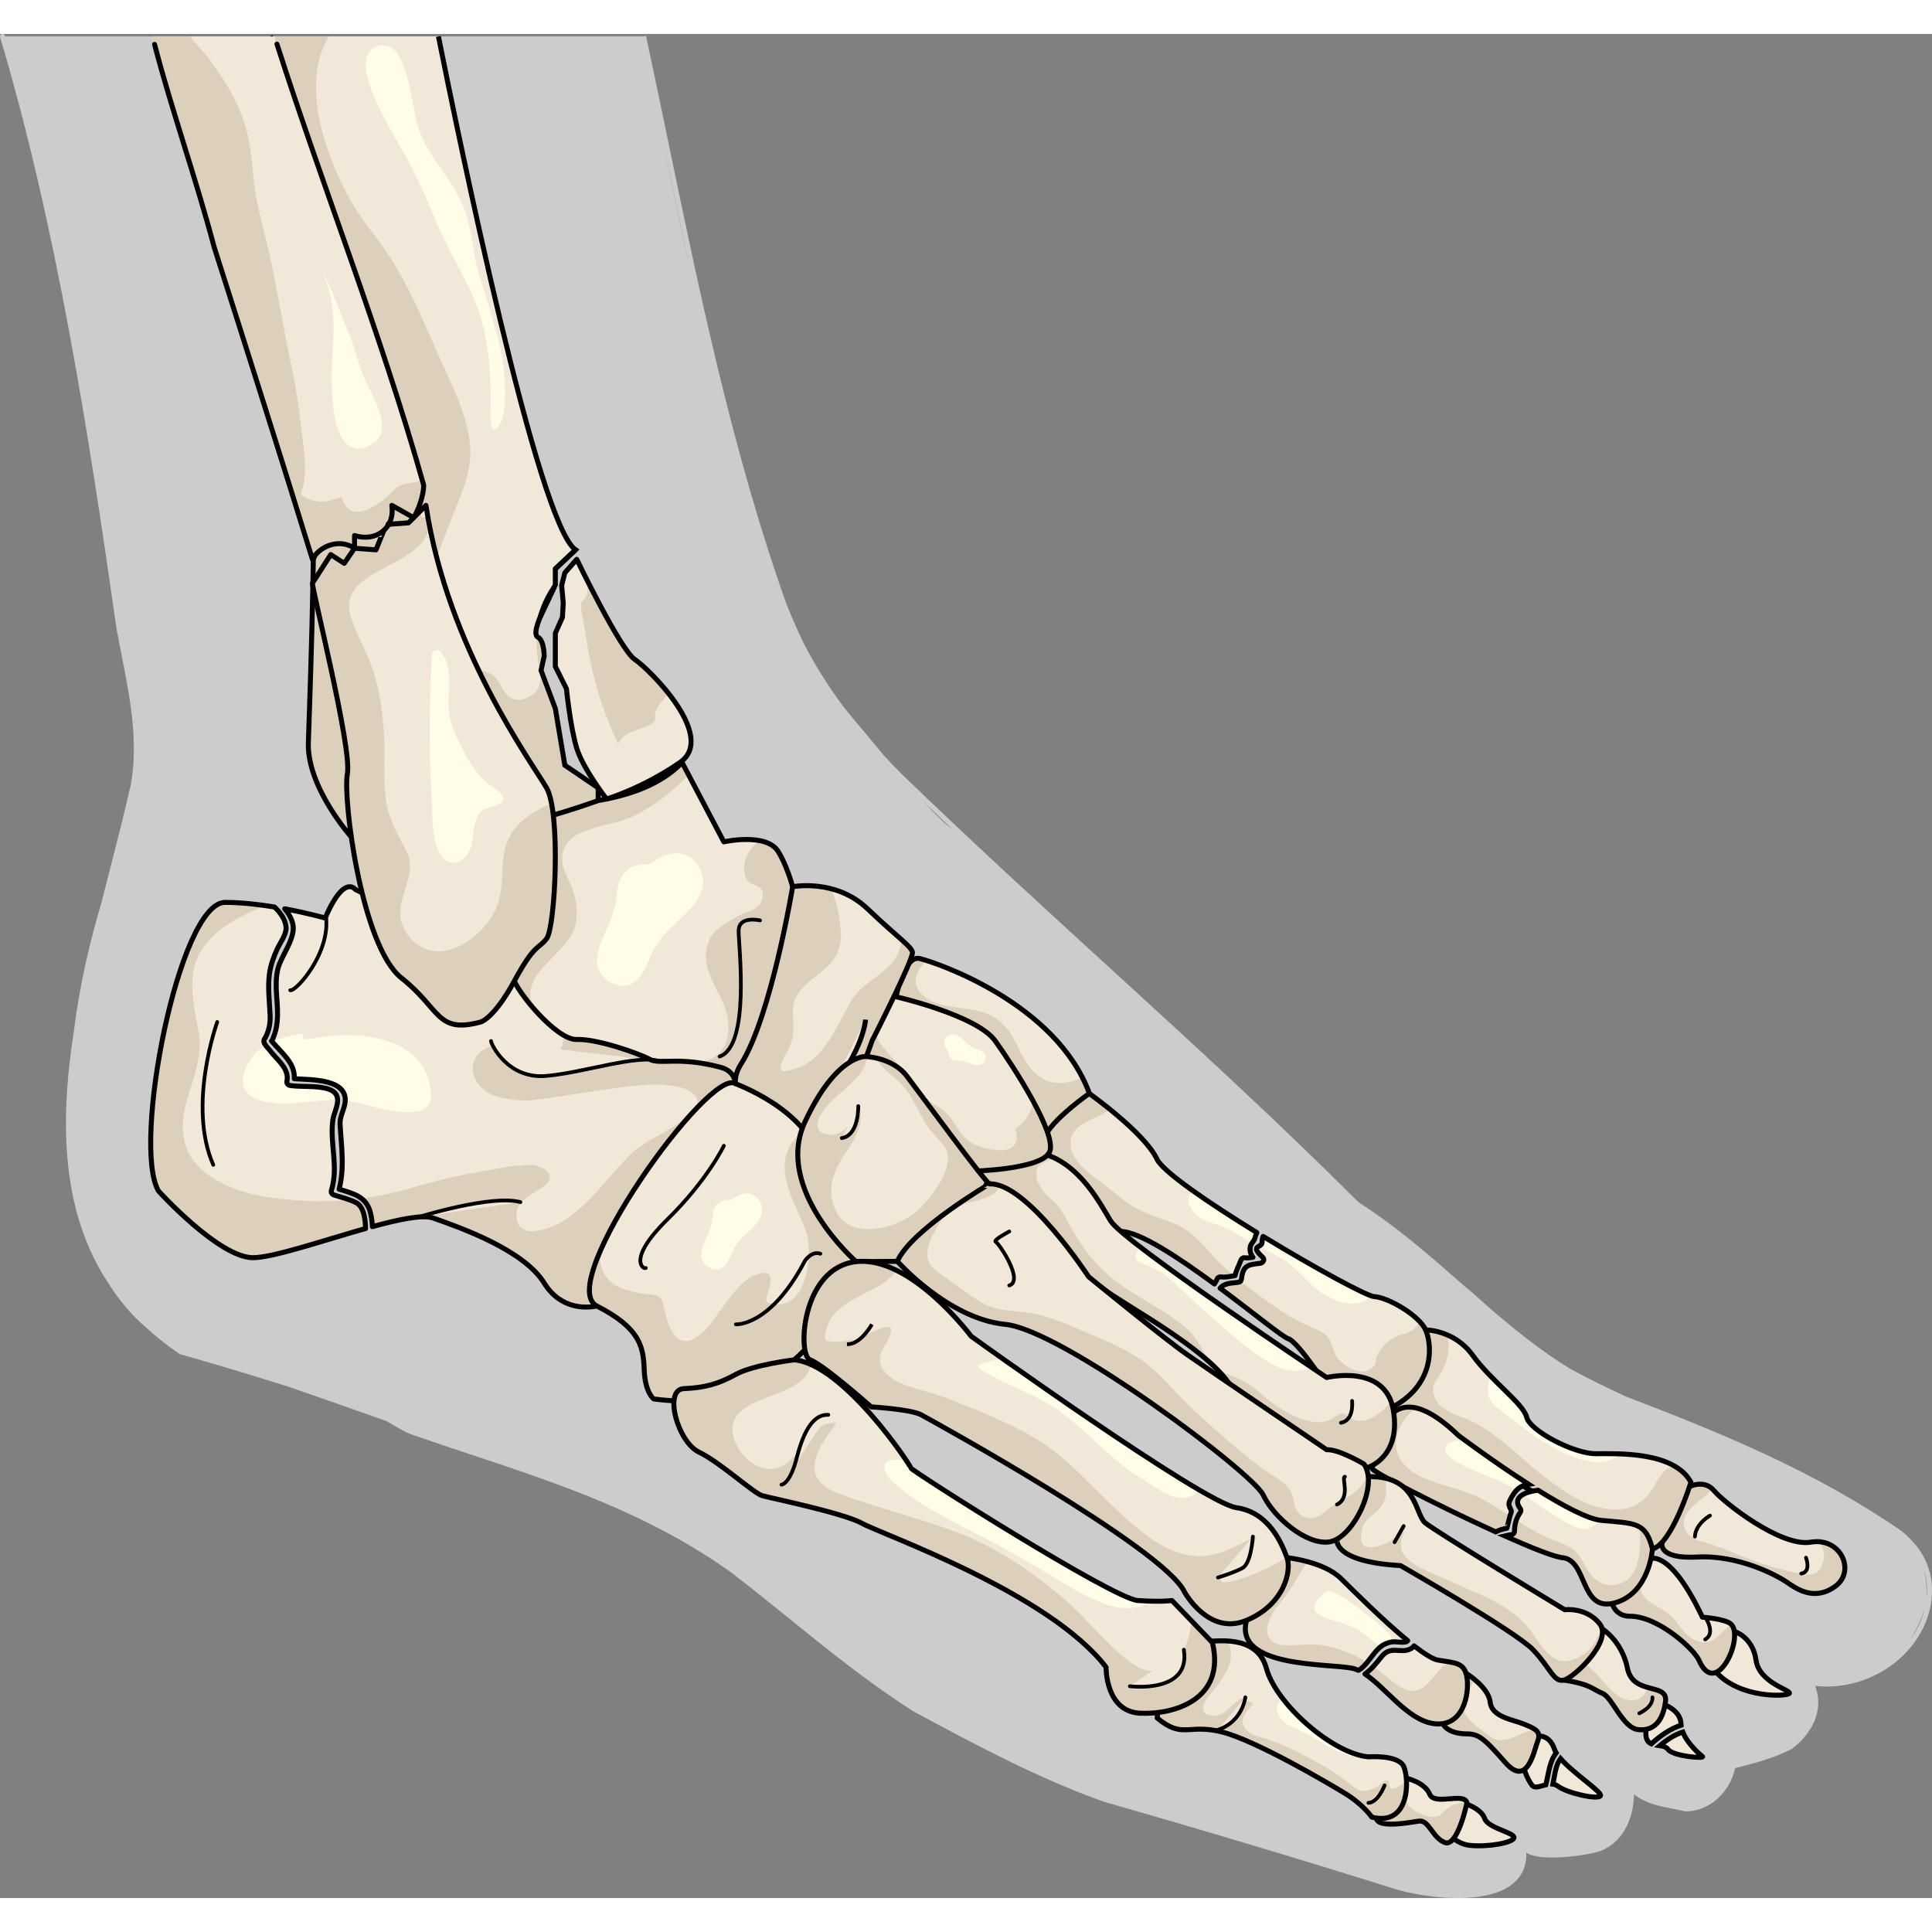 <?xml version="1.0" encoding="utf-8"?>
<!-- Created by: Science Figures, www.sciencefigures.org, Generator: Science Figures Editor -->
<!DOCTYPE svg PUBLIC "-//W3C//DTD SVG 1.1//EN" "http://www.w3.org/Graphics/SVG/1.1/DTD/svg11.dtd">
<svg version="1.1" id="Layer_1" xmlns="http://www.w3.org/2000/svg" xmlns:xlink="http://www.w3.org/1999/xlink" 
	 width="800px" height="800px" viewBox="0 0 387.141 373.538" enable-background="new 0 0 387.141 373.538"
	 xml:space="preserve">
<rect x="0" y="0" width="387.141" height="373.538" fill="#808080" stroke="none"/>
<g>
	<path id="changecolor" fill="#CCCCCC" d="M380.962,299.921c-17.271-11.817-35.233-19.258-55.097-26.861
		c-3.779-1.738-7.72-3.656-11.395-5.67c-5.77-3.574-11.075-7.848-16.187-12.248c-1.81-1.669-3.903-3.489-6.139-5.364
		c-6.143-5.4-12.501-10.903-19.478-15.377c-0.215-0.162-0.422-0.318-0.626-0.473c-16.281-16.27-33.461-31.973-50.078-47.161
		c-13.59-12.421-27.643-25.265-41.297-38.492c-1.261-1.261-2.48-2.535-3.662-3.817c-0.028-0.034-0.058-0.07-0.085-0.104
		c-2.115-2.598-5.279-6.308-7.822-9.43c-3.228-4.353-5.981-8.756-8.205-13.137c-1.106-2.324-2.199-4.828-3.275-7.485
		c-10.688-29.998-17.294-61.793-23.679-92.553c-1.459-7.029-2.968-14.296-4.488-21.353L128.962,0.5H1.021
		C1.006,0.453,0.994,0.405,0.979,0.357C0.9,0.093,0.622-0.058,0.357,0.021C0.093,0.1-0.058,0.378,0.021,0.643
		C11.375,38.81,17.768,80.1,23.345,119.139c0.319,1.751,0.664,3.503,1.009,5.254c1.685,8.554,3.427,17.4,1.858,26.033
		c-1.205,5.355-2.612,10.843-4.101,16.653c-0.592,2.31-1.189,4.641-1.779,6.984c-2.149,7.324-4.285,15.714-5.532,25.811
		c-2.9,18.53-2.523,36.509,7.199,50.904c2.247,3.496,4.745,6.243,7.223,8.389c2.016,1.867,4.253,3.646,6.74,5.324
		c0.044,0.03,0.092,0.052,0.143,0.066c8.048,2.3,15.216,4.456,21.951,6.606c5.777,1.99,12.541,4.368,19.392,6.801
		c0.493,0.271,0.979,0.556,1.473,0.853c1.196,0.718,2.433,1.459,3.91,1.952c3.764,1.309,7.584,2.581,11.279,3.811
		c18.502,6.16,35.979,11.979,52.506,23.783c3.974,3.057,7.798,6.151,11.497,9.144c8.074,6.532,15.7,12.703,24.832,18.572
		c12.211,6.575,24.838,13.374,38.26,18.166c19.73,5.638,38.767,11.339,58.195,17.432c2.866,0.896,7.841,1.861,12.715,1.861
		c4.356,0,8.633-0.771,11.245-3.053c1.725-1.506,2.559-3.528,2.49-6.027c0.081,0.049,0.166,0.097,0.255,0.142
		c3.53,1.803,13.139,0.173,14.88-0.593c4.753-2.093,6.41-7.131,6.437-11.257c2.374,1.843,5.025,2.361,7.6,2.857
		c0.854,0.164,1.738,0.334,2.604,0.551c0.039,0.01,0.08,0.015,0.121,0.015c4.674,0,8.819-3.63,9.965-8.678
		c3.685-0.922,7.488-1.898,11.325-3.825c3.645-2.733,6.67-7.428,4.68-12.644c10.845,1.18,21.332-6.115,23.184-16.299
		C387.878,308.838,385.892,303.863,380.962,299.921z M190.943,159.468c-1.563-1.162-3.582-3.143-5.743-5.477
		C187.114,155.82,189.021,157.655,190.943,159.468z M138.133,46.466c-1.817-8.129-3.423-15.831-4.779-22.621
		C134.91,31.341,136.486,38.894,138.133,46.466z M382.801,321.714c1.562-2.446,2.444-4.802,2.883-6.205
		C385.136,317.768,384.147,319.859,382.801,321.714z M386.075,313.259c0.05-2.043-0.136-3.826-0.512-5.386
		C386.084,309.546,386.25,311.338,386.075,313.259z"/>
	<g>
		<path fill="#F2E8D9" stroke="#000000" stroke-miterlimit="10" d="M309.758,350.843c0.561-2.214,0.721-4.692,2.084-6.393
			c-0.148-0.248-0.275-0.49-0.35-0.717c-1.025-3.101-3.354-2.624-3.354-2.624c-5.729,1.75-2.064,8.746-1.109,9.859
			C307.579,351.61,308.631,351.117,309.758,350.843z"/>
		<path fill="#F2E8D9" stroke="#000000" stroke-miterlimit="10" d="M312.694,345.585c-1,1.386-1.164,3.417-1.51,5.127
			c0.354,0.047,0.695,0.17,1.014,0.416c1.75,1.352,8.031,2.782,8.508,1.908C321.096,352.319,315.342,348.607,312.694,345.585z"/>
		<g>
			<path fill="#F2E8D9" d="M293.749,328.476c0,0,4.535,2.774,4.854,5.796s4.611,3.513,6.68,4.38c2.066,0.867,3.65,1.346,2.857,3.412
				c-0.791,2.066-2.064,9.383-6.516,4.294c-4.453-5.09-5.414-5.725-7.875-5.725c-2.463,0-7.148-1.201-3.574-6.68
				C293.749,328.476,293.749,328.476,293.749,328.476z"/>
			<path fill="#DCD0BD" d="M307.571,339.741c-0.914,0.277-1.824,0.529-2.629,0.856c-1.824,0.743-4.268,2.089-6.123,0.686
				c-1.652-1.25-4.727-3.167-5.477-5.188c-0.844-2.275,1.1-4.297,2.111-6.374c-0.93-0.767-1.705-1.245-1.705-1.245s0,0-3.574,5.478
				c-3.574,5.479,1.111,6.68,3.574,6.68c2.461,0,3.422,0.635,7.875,5.725c4.451,5.089,5.725-2.228,6.516-4.294
				C308.583,340.908,308.282,340.249,307.571,339.741z"/>
		</g>
		<path fill="none" stroke="#000000" stroke-linecap="round" stroke-linejoin="round" stroke-miterlimit="10" d="M293.749,328.476
			c0,0,4.535,2.774,4.854,5.796s4.611,3.513,6.68,4.38c2.066,0.867,3.65,1.346,2.857,3.412c-0.791,2.066-2.064,9.383-6.516,4.294
			c-4.453-5.09-5.414-5.725-7.875-5.725c-2.463,0-7.148-1.201-3.574-6.68C293.749,328.476,293.749,328.476,293.749,328.476z"/>
		<path fill="#F2E8D9" stroke="#000000" stroke-miterlimit="10" d="M341.139,345.165c-0.518-0.39-2.996-2.527-3.934-4.896
			c-1.641,0.538-3.178,1.54-4.598,2.732c0.652,0.097,1.26,0.24,1.615,0.731C335.256,345.165,341.776,345.642,341.139,345.165z"/>
		<path fill="#F2E8D9" stroke="#000000" stroke-miterlimit="10" d="M330.897,342.633c1.797-1.62,3.795-3.03,5.973-3.737
			c-0.006-0.081-0.021-0.163-0.023-0.244c-0.08-2.935-3.83-4.063-3.83-4.063c-1.188-0.51-3.404,3.34-3.201,6.282
			C329.885,341.896,330.321,342.376,330.897,342.633z"/>
		<g>
			<path fill="#F2E8D9" d="M321.028,319.557c0,0,3.971,2.42,5.084,7.932c1.113,5.511,8.111,2.808,7.633,6.624
				c-0.477,3.816-2.225,5.964-5.406,5.686c-3.18-0.279-5.232-6.479-7.229-7.275c-1.994-0.796-2.246-1.808-7.719-2.663
				S315.465,315.655,321.028,319.557z"/>
			<path fill="#DCD0BD" d="M330.081,331.31c-0.246,1.258-0.969,2.318-2.41,2.531c-3.256,0.479-5.385-2.527-7.303-4.73
				c-1.102-1.263-4.947-3.984-4.041-5.989c0.889-1.969,3.541-1.86,4.975-3.377c-0.168-0.121-0.273-0.188-0.273-0.188
				c-5.563-3.901-13.109,9.447-7.637,10.303s5.725,1.867,7.719,2.663c1.996,0.796,4.049,6.996,7.229,7.275
				c3.182,0.278,4.93-1.869,5.406-5.686C334.002,332.051,332.079,331.888,330.081,331.31z"/>
			<path fill="#F2E8D9" stroke="#000000" stroke-width="0.75" stroke-linecap="round" stroke-miterlimit="10" d="M331.122,333.317
				c0,0,0.334,1.711-2.625,3.201"/>
		</g>
		<path fill="none" stroke="#000000" stroke-linecap="round" stroke-linejoin="round" stroke-miterlimit="10" d="M321.028,319.557
			c0,0,3.971,2.42,5.084,7.932c1.113,5.511,8.111,2.808,7.633,6.624c-0.477,3.816-2.225,5.964-5.406,5.686
			c-3.18-0.279-5.232-6.479-7.229-7.275c-1.994-0.796-2.246-1.808-7.719-2.663S315.465,315.655,321.028,319.557z"/>
		<path fill="#F2E8D9" d="M54.138,0.5c13.049,18.91,7.836,132.933,7.648,141.674c-0.194,8.905,8.611,18.743,8.611,18.743
			c17.959,4.432,49.466-7.305,49.466-7.305v-2.533l-6.679-4.544l-1.904-11.357l-2.866-7.633l0.635-2.863c0,0,0-3.18-1.272-3.816
			c-1.272-0.636,0.954-5.089,0.954-5.089l2.549-5.406v-3.181l4.05-3.816C107.778,98.107,91.834,20.402,87.857,0.5"/>
		<g>
			<g>
				<path fill="#F2E8D9" d="M338.553,291.085c0,0,2.984-1.499,4.893,0.807c1.908,2.307,13.357,11.359,19.4,10.332
					c6.043-1.028,9.064,5.81,4.93,8.831s-7.633,0.637-9.701-0.795c-2.066-1.432-9.766-5.501-17.969-5.057s-7.033-2.979-7.033-2.979
					s2.418-11.928,5.762-11.617"/>
				<path fill="#DCD0BD" d="M364.415,302.149c0.875,1.075,1.32,2.374,0.957,3.927c-0.42,1.791-1.641,2.86-3.584,2.6
					c-3.363-0.451-6.789-1.487-9.986-2.603c-3.287-1.146-6.363-2.688-9.705-3.669c-1.338-0.394-3.379-0.873-4.146-2.201
					c-2.324-4.022,3.146-5.96,5.137-8.689c-1.9-1.75-4.533-0.429-4.533-0.429l0.281-0.479c-3.344-0.311-5.762,11.617-5.762,11.617
					s-1.17,3.424,7.033,2.979s15.902,3.625,17.969,5.057c2.068,1.432,5.566,3.816,9.701,0.795
					C371.534,308.309,369.372,302.433,364.415,302.149z"/>
				<path fill="#F2E8D9" stroke="#000000" stroke-width="0.75" stroke-linecap="round" stroke-miterlimit="10" d="M342.651,296.902
					c0,0-2.861,1.563-3.021,4.2"/>
				<path fill="#F2E8D9" stroke="#000000" stroke-width="0.75" stroke-linecap="round" stroke-miterlimit="10" d="M361.891,305.33
					c0,0,1.115,2.861-0.953,3.18"/>
			</g>
			<path fill="none" stroke="#000000" stroke-miterlimit="10" d="M338.553,291.085c0,0,2.984-1.499,4.893,0.807
				c1.908,2.307,13.357,11.359,19.4,10.332c6.043-1.028,9.064,5.81,4.93,8.831s-7.633,0.637-9.701-0.795
				c-2.066-1.432-9.766-5.501-17.969-5.057s-7.033-2.979-7.033-2.979s2.418-11.928,5.762-11.617"/>
		</g>
		<path fill="#F2E8D9" stroke="#000000" stroke-miterlimit="10" d="M347.592,320.119c0,0,3.645,1.113,4.281,5.725
			s7.156,6.042,6.68,6.679c-0.479,0.637-9.623,1.05-14.473-4.047S346.854,319.787,347.592,320.119z"/>
		<g>
			<g>
				<g>
					<path fill="#F2E8D9" d="M329.612,305.966c0,0,4.133-4.293,11.527,11.291c0,0,4.352,0.292,5.646,1.32
						c2.941,2.336-2.85,15.388-6.361,7.267c-0.898-2.074-8.109-8.81-13.836-8.778C320.864,317.097,321.346,306.709,329.612,305.966z
						"/>
					<path fill="#DCD0BD" d="M346.92,318.713c-2.027,1.377-3.377,4.106-6.229,3.477c-3.287-0.726-3.957-3.72-6.316-5.606
						c-2.094-1.673-5.221-2.276-5.715-5.279c-0.434-2.65,1.602-4.092,3.117-5.807c-1.42-0.299-2.166,0.469-2.166,0.469
						c-8.266,0.743-8.748,11.131-3.023,11.1c5.727-0.031,12.938,6.704,13.836,8.778C343.875,333.828,349.526,321.355,346.92,318.713
						z"/>
				</g>
				<path fill="#F2E8D9" stroke="#000000" stroke-width="0.75" stroke-linecap="round" stroke-miterlimit="10" d="M341.696,317.257
					c0,0,2.227,3.181,0,4.452"/>
			</g>
			<path fill="none" stroke="#000000" stroke-linecap="round" stroke-linejoin="round" stroke-miterlimit="10" d="M329.612,305.966
				c0,0,4.133-4.293,11.527,11.291c0,0,4.352,0.292,5.646,1.32c2.941,2.336-2.85,15.388-6.361,7.267
				c-0.898-2.074-8.109-8.81-13.836-8.778C320.864,317.097,321.346,306.709,329.612,305.966z"/>
		</g>
		<path fill="#F2E8D9" stroke="#000000" stroke-miterlimit="10" d="M292.877,354.468c0.336-0.119,3.975,1.13,4.611,3.108
			c0.637,1.979,6.123,2.854,5.883,3.888c-0.238,1.034-5.432,1.903-8.904,1.512C290.174,362.489,286.389,356.759,292.877,354.468z"/>
		<g>
			<g>
				<path fill="#F2E8D9" d="M281.856,349.537c0,0,3.641,0.795,4.627,3.181c0.986,2.385,6.957-0.477,7.471,1.75
					c0,0-1.873,8.904-4.416,7.95c-2.545-0.954-3.182-4.611-5.248-4.294c-2.066,0.318-8.338,1.464-8.463-0.619
					S281.856,349.537,281.856,349.537z"/>
				<path fill="#DCD0BD" d="M291.52,354.754c-1.26,0.39-1.973,1.34-2.936,2.127c-1.096,0.896-2.904,0.177-4.014-0.275
					c-3.217-1.313-3.205-3.508-3.328-6.466c-1.549,1.549-5.516,5.688-5.416,7.365c0.125,2.083,6.396,0.938,8.463,0.619
					c2.066-0.317,2.703,3.34,5.248,4.294c2.543,0.954,4.416-7.95,4.416-7.95c-0.012-0.053-0.041-0.089-0.059-0.136
					C293.098,354.445,292.293,354.516,291.52,354.754z"/>
			</g>
			<path fill="none" stroke="#000000" stroke-linecap="round" stroke-linejoin="round" stroke-miterlimit="10" d="M281.856,349.537
				c0,0,3.641,0.795,4.627,3.181c0.986,2.385,6.957-0.477,7.471,1.75c0,0-1.873,8.904-4.416,7.95
				c-2.545-0.954-3.182-4.611-5.248-4.294c-2.066,0.318-8.338,1.464-8.463-0.619S281.856,349.537,281.856,349.537z"/>
		</g>
		<g>
			<path fill="#F2E8D9" d="M285.721,259.69c0,0,5.725,0.001,9.383,5.089c3.656,5.089,10.178,9.701,10.813,12.403
				c0.637,2.703,9.383,7.315,13.836,7.315c4.451,0,15.742-0.477,19.082,5.725c0,0-3.818,12.404-7.713,13.358
				c-3.896,0.954-41.902-21.946-41.902-21.946l-9.063-3.339C280.157,278.296,271.25,260.962,285.721,259.69z"/>
			<path fill="#DCD0BD" d="M335.479,286.954c-1.947,0.555-2.861,1.887-3.986,3.99c-1.215,2.272-3.359,4.16-5.988,4.57
				c-6.018,0.938-11.559-2.977-16.094-6.433c-5.432-4.14-10.027-9.581-16.551-11.94c-2.621-0.948-5.482-2.24-5.701-5.381
				c-0.096-1.368,1.238-2.717,1.811-3.829c1.227-2.387,1.674-4.763,1.014-7.24c-2.332-0.994-4.262-1.001-4.262-1.001
				c-14.471,1.271-5.564,18.605-5.564,18.605l9.063,3.339c0,0,38.006,22.9,41.902,21.946c3.895-0.954,7.713-13.358,7.713-13.358
				C338.075,288.811,336.887,287.759,335.479,286.954z"/>
			<path fill="#FFFCE8" d="M299.459,274.812c1.078,0.987,2.297,1.771,3.432,2.686c2.141,1.728,4.365,3.39,6.725,4.813
				c4.572,2.76,10.98,5.762,15.24,2.243c-2.025-0.09-3.84-0.055-5.104-0.055c-4.453,0-13.199-4.612-13.836-7.315
				c-0.457-1.947-3.967-4.887-7.262-8.279C298.161,270.975,297.565,273.077,299.459,274.812z"/>
		</g>
		<path fill="none" stroke="#000000" stroke-linecap="round" stroke-linejoin="round" stroke-miterlimit="10" d="M285.721,259.69
			c0,0,5.725,0.001,9.383,5.089c3.656,5.089,10.178,9.701,10.813,12.403c0.637,2.703,9.383,7.315,13.836,7.315
			c4.451,0,15.742-0.477,19.082,5.725c0,0-3.818,12.404-7.713,13.358c-3.896,0.954-41.902-21.946-41.902-21.946l-9.063-3.339
			C280.157,278.296,271.25,260.962,285.721,259.69z"/>
		<g>
			<g>
				<path fill="#F2E8D9" d="M301.95,299.428c0.039-0.005,0.574-2.357,0.639-2.522c0.512-1.311,0.143-0.861-0.199-2.106
					c-0.156-0.569,0.463-1.523,0.748-1.982c0.936-1.514,1.824-1.962,3.174-2.191c-7.223-4.637-14.07-9.785-14.07-9.785
					c-16.221-15.584-16.754,5.728-17.332,6.545c-0.375,0.528,13.516,7.651,24.781,12.766
					C300.415,299.826,301.157,299.561,301.95,299.428z"/>
				<path fill="#F2E8D9" d="M320.864,297.856c-2.67-0.248-7.621-2.9-12.662-6.038c-0.012,0.002-0.021,0.008-0.035,0.009
					c-1.742,0.183-5.475,1.082-3.516,3.693c0.141,0.187,0.131,0.533,0,0.723c-0.838,1.213-1.127,2.305-1.176,3.772
					c-0.008,0.294-0.207,0.639-0.525,0.69c-0.357,0.06-0.885,0.137-1.428,0.268c5.396,2.404,9.928,4.204,11.551,4.356
					c5.088,0.477,3.498,10.972,10.494,9.063c6.998-1.908,7.555-10.813,7.555-10.813C329.77,298.175,327.704,298.491,320.864,297.856
					z"/>
				<path fill="#FFFCE8" d="M308.204,291.818c-0.014,0.002-0.023,0.008-0.037,0.009c-0.799,0.083-2.016,0.322-2.91,0.805
					c3.146,2.064,6.102,4.449,9.473,6.129c0.996,0.497,2.256,0.97,3.395,0.863c1.188-0.679,1.971-1.285,2.369-1.825
					C317.752,297.365,313.02,294.813,308.204,291.818z"/>
				<path fill="#FFFCE8" d="M303.915,291.786c0.686-0.717,1.424-0.995,2.4-1.162c-5.197-3.334-10.201-6.935-12.6-8.692
					c-0.65-0.035-1.303-0.073-1.945-0.03c-1.58,0.104-3.113,1.665-1.572,2.998c1.305,1.127,2.842,1.943,4.406,2.65
					c2.732,1.236,5.66,2.153,8.283,3.625C303.235,291.369,303.575,291.579,303.915,291.786z"/>
				<path fill="#DCD0BD" d="M328.479,299.151c0.01,0.667,0.217,1.459,0.201,2.375c-0.045,2.862-0.309,7.04-3.215,8.628
					c-2.668,1.457-5.195,0.577-6.99-1.867c-0.975-1.329-1.676-3.27-2.945-4.353c-1.656-1.411-3.863-1.862-5.803-2.766
					c-2.053-0.956-3.973-2.146-5.867-3.37c-0.238,0.679-0.357,1.386-0.385,2.217c-0.008,0.294-0.207,0.639-0.525,0.69
					c-0.357,0.06-0.885,0.137-1.428,0.268c5.396,2.404,9.928,4.204,11.551,4.356c5.088,0.477,3.498,10.972,10.494,9.063
					c6.998-1.908,7.555-10.813,7.555-10.813C330.512,301.144,329.752,299.874,328.479,299.151z"/>
				<path fill="#DCD0BD" d="M301.95,299.428c0.035-0.005,0.508-2.063,0.621-2.464c-2.125-1.385-4.25-2.761-6.527-3.849
					c-3.658-1.747-7.773-2.272-11.408-4.051c-6.572-3.215-6.186-9.429-0.936-13.751c-7.914-1.73-8.338,11.433-8.791,12.071
					c-0.375,0.528,13.516,7.651,24.781,12.766C300.415,299.826,301.157,299.561,301.95,299.428z"/>
			</g>
			<path fill="none" stroke="#000000" stroke-miterlimit="10" d="M301.95,299.428c0.039-0.005,0.574-2.357,0.639-2.522
				c0.512-1.311,0.143-0.861-0.199-2.106c-0.156-0.569,0.463-1.523,0.748-1.982c0.936-1.514,1.824-1.962,3.174-2.191
				c-7.223-4.637-14.07-9.785-14.07-9.785c-16.221-15.584-16.754,5.728-17.332,6.545c-0.375,0.528,13.516,7.651,24.781,12.766
				C300.415,299.826,301.157,299.561,301.95,299.428z"/>
			<path fill="none" stroke="#000000" stroke-miterlimit="10" d="M320.864,297.856c-2.67-0.248-7.621-2.9-12.662-6.038
				c-0.012,0.002-0.021,0.008-0.035,0.009c-1.742,0.183-5.475,1.082-3.516,3.693c0.141,0.187,0.131,0.533,0,0.723
				c-0.838,1.213-1.127,2.305-1.176,3.772c-0.008,0.294-0.207,0.639-0.525,0.69c-0.357,0.06-0.885,0.137-1.428,0.268
				c5.396,2.404,9.928,4.204,11.551,4.356c5.088,0.477,3.498,10.972,10.494,9.063c6.998-1.908,7.555-10.813,7.555-10.813
				C329.77,298.175,327.704,298.491,320.864,297.856z"/>
		</g>
		<g>
			<g>
				<path fill="#F2E8D9" d="M267.911,301.612c0.021-0.016-1.113,4.512,12.723,5.307c0,0,23.059,13.199,26.557,16.857
					c3.496,3.657,4.135,6.601,6.201,6.083c2.066-0.517,9.859-7.893,7.156-11.282c-2.705-3.389-6.998-2.812-6.998-2.812
					s-25.92-15.683-27.988-17.433c-2.066-1.75-1.588-9.541-11.527-9.224c0,0-6.123,6.017-7.236,11.993"/>
				<path fill="#DCD0BD" d="M320.87,319.12c-0.047,0.233-0.088,0.468-0.17,0.714c-1.057,3.203-2.988,5.39-6.355,6.153
					c-3.631,0.822-5.996-3.886-7.742-6.173c-4.133-5.421-11.088-7.406-17.037-10.217c-2.273-1.076-8.277-3.02-8.777-6.137
					c-0.227-1.413,0.063-2.118,0.695-3.289c0.037-0.067-2.057,1.159-2.342,1.415c-0.473,0.423-1.102,0.741-1.678,0.991
					c-1.426,0.622-4.711,1.564-4.744-1.107c-0.018-1.548,0.408-2.99,1.564-4.076c0.758-0.711,1.686-1.339,2.35-2.14
					c1.49-1.8,1.072-3.776,1.004-5.833c-1.021-0.236-2.207-0.356-3.604-0.313c0,0-6.123,6.017-7.236,11.993l1.113,0.51
					c0.021-0.016-1.113,4.512,12.723,5.307c0,0,23.059,13.199,26.557,16.857c3.496,3.657,4.135,6.601,6.201,6.083
					C315.354,329.368,322.475,322.692,320.87,319.12z"/>
				
					<line fill="#F2E8D9" stroke="#000000" stroke-width="0.75" stroke-linecap="round" stroke-miterlimit="10" x1="281.268" y1="299.002" x2="279.45" y2="302.224"/>
			</g>
			<path fill="none" stroke="#000000" stroke-miterlimit="10" d="M267.911,301.612c0.021-0.016-1.113,4.512,12.723,5.307
				c0,0,23.059,13.199,26.557,16.857c3.496,3.657,4.135,6.601,6.201,6.083c2.066-0.517,9.859-7.893,7.156-11.282
				c-2.705-3.389-6.998-2.812-6.998-2.812s-25.92-15.683-27.988-17.433c-2.066-1.75-1.588-9.541-11.527-9.224
				c0,0-6.123,6.017-7.236,11.993"/>
		</g>
		<g>
			<path fill="#F2E8D9" d="M272.188,327.907c0.135-0.083,0.277-0.149,0.406-0.243c1.854-1.344,2.883-4.118,4.998-5.05
				c0.986-0.435,1.588-0.492,2.705-0.376c1.09,0.113,1.578-0.008,1.781-0.269c-4.945-4.073-11.064-10.181-13.373-12.46
				c-3.498-3.453-10.813-4.18-10.813-4.18s-5.566,3.021-8.111,12.562c-2.543,9.541,16.221,8.588,21.184,9.597
				C271.372,327.571,271.78,327.725,272.188,327.907z"/>
			<path fill="#F2E8D9" d="M293.954,329.333c-0.514-3.03-2.189-2.854-5.848-3.489c-1.029-0.179-2.742-1.279-4.746-2.844
				c-0.137,0.197-0.328,0.379-0.592,0.533c-2.051,1.201-3.994-0.759-5.906,1.614c-1.104,1.371-2.043,2.572-3.346,3.497
				c4.16,2.737,8.492,9.129,13.635,9.92C293.354,339.519,294.467,332.363,293.954,329.333z"/>
			<path fill="#FFFCE8" d="M268.231,318.232c2.16,0.635,3.807,1.359,5.582,2.754c0.787,0.619,2.008,1.695,3.064,2.039
				c0.227-0.159,0.461-0.3,0.715-0.411c0.244-0.108,0.465-0.192,0.674-0.257c0.781-0.706,0.664-1.452-0.363-2.239
				c-0.176-0.185-0.35-0.368-0.525-0.553c-1.238-1.167-2.563-2.222-3.941-3.22c-2.213-1.601-4.35-3.434-6.965-4.349
				c-0.059-0.021-0.098-0.058-0.146-0.087c-0.006,0.005-0.01,0.011-0.018,0.015c-2.012,1.068-4.561,3.666-1.498,5.104
				C265.913,317.547,267.065,317.89,268.231,318.232z"/>
			<path fill="#DCD0BD" d="M272.188,327.907c0.135-0.083,0.277-0.149,0.406-0.243c0.504-0.365,0.945-0.839,1.365-1.349
				c-2.568-1.564-5.416-2.776-8.363-3.355c-3.104-0.609-5.863,0.158-8.918-0.161c-1.242-0.131-2.602-1.05-2.721-2.396
				c-0.201-2.259,1.107-4.199,2.479-5.892c2.15-2.653,3.758-5.51,5.492-8.402c-2.238-0.6-4.035-0.779-4.035-0.779
				s-5.566,3.021-8.111,12.562c-2.543,9.541,16.221,8.588,21.184,9.597C271.372,327.571,271.78,327.725,272.188,327.907z"/>
			<path fill="#DCD0BD" d="M293.954,329.333c-0.35-2.063-1.24-2.64-2.93-2.997c-0.906,0.205-1.762,0.523-2.391,1.246
				c-0.943,1.087-1.781,2.244-2.811,3.254c-1.174,1.151-2.865,1.529-4.355,0.827c-2.414-1.14-4.117-3.047-6.258-4.536
				c-0.518,0.563-1.064,1.071-1.693,1.518c4.16,2.737,8.492,9.129,13.635,9.92C293.354,339.519,294.467,332.363,293.954,329.333z"/>
			<path fill="none" stroke="#000000" stroke-linecap="round" stroke-linejoin="round" stroke-miterlimit="10" d="M272.188,327.907
				c0.135-0.083,0.277-0.149,0.406-0.243c1.854-1.344,2.883-4.118,4.998-5.05c0.986-0.435,1.588-0.492,2.705-0.376
				c1.09,0.113,1.578-0.008,1.781-0.269c-4.945-4.073-11.064-10.181-13.373-12.46c-3.498-3.453-10.813-4.18-10.813-4.18
				s-5.566,3.021-8.111,12.562c-2.543,9.541,16.221,8.588,21.184,9.597C271.372,327.571,271.78,327.725,272.188,327.907z"/>
			<path fill="none" stroke="#000000" stroke-linecap="round" stroke-linejoin="round" stroke-miterlimit="10" d="M293.954,329.333
				c-0.514-3.03-2.189-2.854-5.848-3.489c-1.029-0.179-2.742-1.279-4.746-2.844c-0.137,0.197-0.328,0.379-0.592,0.533
				c-2.051,1.201-3.994-0.759-5.906,1.614c-1.104,1.371-2.043,2.572-3.346,3.497c4.16,2.737,8.492,9.129,13.635,9.92
				C293.354,339.519,294.467,332.363,293.954,329.333z"/>
		</g>
		<g>
			<path fill="#F2E8D9" d="M242.604,321.99c0.342,0.354,9.244-1.604,11.152,5.498c1.908,7.101,13.238,17.119,20.453,17.756
				c0,0,5.947-0.478,7.059,1.908c1.113,2.385,1.416,12.086-6.367,10.178c0,0-1.742-2.544-5.4-4.771
				c-3.656-2.227-17.82-10.563-24.629-12.297c-6.807-1.734-7.852,1.483-12.998-2.811c0,0,0.895-12.085,11.072-15.106"/>
			<path fill="#FFFCE8" d="M258.01,338.802c0.725,0.381,1.461,0.718,2.203,1.062c1.146,0.528,2.25,1.124,3.34,1.761
				c2.652,1.551,6.34,4.063,9.566,3.454c-5.105-1.027-11.768-6.021-15.873-11.251C254.403,334.672,256.573,338.049,258.01,338.802z"
				/>
			<path fill="#DCD0BD" d="M279.256,351.593c-0.449,0.131-0.906-0.23-0.906-0.69c-0.006-2.128-1.688-0.061-2.5,0.38
				c-0.846,0.457-1.902,0.778-2.867,0.783c-0.785,0.005-1.6-0.707-2.15-1.152c-1.793-1.451-3.746-2.746-5.744-3.9
				c-3.828-2.213-7.885-4.353-12.143-5.598c-1.666-0.486-3.936-1.243-3.936-3.394c0-0.95,0.746-1.743,1.275-2.446
				c0.287-0.352,0.545-0.723,0.777-1.112l-2.35-0.922c-0.648,0.417-1.252,0.893-1.807,1.427c-1.523,1.391-2.836,2.58-4.977,1.803
				c-1.178-0.429-0.961-1.924-0.396-2.748c2.445-3.562,6.762-7.052,4.518-11.989c-1.844-0.117-3.313,0.098-3.447-0.043l0.342,0.354
				c-10.178,3.021-11.072,15.106-11.072,15.106c5.146,4.294,6.191,1.076,12.998,2.811c6.809,1.734,20.973,10.07,24.629,12.297
				c3.658,2.228,5.4,4.771,5.4,4.771c5.988,1.468,7.188-3.937,6.918-7.593C281.295,350.572,280.495,351.233,279.256,351.593z"/>
			<path fill="#F2E8D9" stroke="#000000" stroke-width="0.75" stroke-linecap="round" stroke-miterlimit="10" d="M249.547,333.317
				c0,0-0.561,4.899-5.49,6.505"/>
			
				<path fill="#F2E8D9" stroke="#000000" stroke-width="0.75" stroke-linecap="round" stroke-linejoin="round" stroke-miterlimit="10" d="
				M277.444,350.969c0,0-1.285,3.408-3.234,3.499"/>
			<path fill="none" stroke="#000000" stroke-linecap="round" stroke-linejoin="round" stroke-miterlimit="10" d="M242.604,321.99
				c0.342,0.354,9.244-1.604,11.152,5.498c1.908,7.101,13.238,17.119,20.453,17.756c0,0,5.947-0.478,7.059,1.908
				c1.113,2.385,1.416,12.086-6.367,10.178c0,0-1.742-2.544-5.4-4.771c-3.656-2.227-17.82-10.563-24.629-12.297
				c-6.807-1.734-7.852,1.483-12.998-2.811c0,0,0.895-12.085,11.072-15.106"/>
		</g>
		<g>
			<path fill="#F2E8D9" d="M243.94,249.403c0.139-0.314,0.516-0.37,0.809-0.329c0.863,0.121,1.818-0.11,2.725-0.258
				c0.254-1.086,0.754-1.92,1.166-3.058c0.1-0.277,0.359-0.563,0.689-0.525c0.592,0.064,1.166,0.002,1.738-0.088
				c-0.41-0.545-0.646-1.15-0.568-1.965c0.07-0.734,0.826-1.24,0.986-1.956c0.086-0.377,0.217-0.715,0.371-1.035
				c-9.654-5.937-18.852-12.222-20.029-14.729c-2.486-5.288-13.578-13.158-13.578-13.158c-5.566-1.272-9.633,9.169-10.971,10.495
				c-1.34,1.326,9.859,17.174,17.303,17.174c3.727,0,11.582,5.221,18.768,10.516C243.565,250.137,243.776,249.782,243.94,249.403z"
				/>
			<path fill="#F2E8D9" d="M285.674,259.69c-1.271-2.862-7.473-6.52-10.336-6.679c-1.447-0.081-11.916-5.77-22.236-12.06
				c-0.125,0.349-0.203,0.734-0.195,1.18c0.027,1.202-2.625,0.465,0.109,2.993c0.51,0.47,0.063,1.151-0.506,1.222
				c-2.359,0.291-3.404,0.315-3.736,3.101c-0.051,0.419-0.291,0.674-0.717,0.716c-1.697,0.169-2.771,0.237-3.574,1.164
				c6.709,4.995,12.598,9.812,13.623,10.113c2.17,0.636,8.805,11.131,8.805,11.131s4.293,6.997,12.492,2.385
				S286.946,262.553,285.674,259.69z"/>
			<path fill="#FFFCE8" d="M247.219,240.094c1.225,0.779,2.463,1.475,3.707,2.149c0.227-0.324,0.475-0.643,0.559-1.019
				c0.086-0.377,0.217-0.715,0.371-1.036c-4.613-2.836-9.125-5.755-12.707-8.302c-0.996,0.752-1.416,2.014-0.488,3.436
				c1.154,1.767,2.584,2.415,4.457,3.03C244.534,238.817,245.952,239.286,247.219,240.094z"/>
			<path fill="#FFFCE8" d="M253.102,240.952c-0.125,0.349-0.203,0.734-0.195,1.18c0.012,0.455-0.363,0.632-0.682,0.813
				c1.494,0.789,3.002,1.56,4.516,2.389c3.58,1.957,5.592,5.813,9.232,7.615c2.461,1.22,5.412,2.338,7.928,0.527
				c0.291-0.209,0.543-0.428,0.764-0.65C271.877,251.829,262.432,246.637,253.102,240.952z"/>
			<path fill="#DCD0BD" d="M243.94,249.403c0.139-0.314,0.516-0.37,0.809-0.329c0.795,0.112,1.664-0.074,2.504-0.22
				c-1.254-1.06-2.469-2.163-3.592-3.358c-2.484-2.647-4.535-5.412-7.965-6.932c-2.596-1.15-5.43-1.841-7.934-3.193
				c-2.176-1.174-3.934-2.812-5.879-4.313c-2.434-1.878-7.43-5.059-7.377-8.678c0.063-4.313,5.078-4.648,7.869-6.918
				c-2.318-1.876-4.127-3.159-4.127-3.159c-5.566-1.272-9.633,9.169-10.971,10.495c-1.34,1.326,9.859,17.174,17.303,17.174
				c3.727,0,11.582,5.221,18.768,10.516C243.565,250.137,243.776,249.782,243.94,249.403z"/>
			<path fill="#DCD0BD" d="M285.674,259.69c-0.238-0.537-0.65-1.102-1.18-1.665c-0.893,1.633-2.012,2.198-3.838,2.687
				c-2.055,0.55-4.762,2.882-4.99,5.28c-0.033,0.328-0.088,0.63-0.293,0.892c-2.24,2.854-7.176-0.271-8.049-2.829
				c-0.697-2.042-0.811-3.137-2.957-4.187c-1.1-0.539-2.23-1.002-3.338-1.524c-3.1-1.466-6.068-3.637-8.838-5.651
				c-1.223-0.891-2.436-1.812-3.625-2.76c-0.121,0.128-0.289,0.209-0.51,0.23c-1.697,0.169-2.771,0.237-3.574,1.164
				c6.709,4.995,12.598,9.812,13.623,10.113c2.17,0.636,8.805,11.131,8.805,11.131s4.293,6.997,12.492,2.385
				S286.946,262.553,285.674,259.69z"/>
			<path fill="none" stroke="#000000" stroke-linecap="round" stroke-linejoin="round" stroke-miterlimit="10" d="M285.674,259.69
				c-1.271-2.862-7.473-6.52-10.336-6.679c-1.447-0.081-11.916-5.77-22.236-12.06c-0.125,0.349-0.203,0.734-0.195,1.18
				c0.027,1.202-2.625,0.465,0.109,2.993c0.51,0.47,0.063,1.151-0.506,1.222c-2.359,0.291-3.404,0.315-3.736,3.101
				c-0.051,0.419-0.291,0.674-0.717,0.716c-1.697,0.169-2.771,0.237-3.574,1.164c6.709,4.995,12.598,9.812,13.623,10.113
				c2.17,0.636,8.805,11.131,8.805,11.131s4.293,6.997,12.492,2.385S286.946,262.553,285.674,259.69z"/>
			<path fill="none" stroke="#000000" stroke-linecap="round" stroke-linejoin="round" stroke-miterlimit="10" d="M243.94,249.403
				c0.139-0.314,0.516-0.37,0.809-0.329c0.863,0.121,1.818-0.11,2.725-0.258c0.254-1.086,0.754-1.92,1.166-3.058
				c0.1-0.277,0.359-0.563,0.689-0.525c0.592,0.064,1.166,0.002,1.738-0.088c-0.41-0.545-0.646-1.15-0.568-1.965
				c0.07-0.734,0.826-1.24,0.986-1.956c0.086-0.377,0.217-0.715,0.371-1.035c-9.654-5.937-18.852-12.222-20.029-14.729
				c-2.486-5.288-13.578-13.158-13.578-13.158c-5.566-1.272-9.633,9.169-10.971,10.495c-1.34,1.326,9.859,17.174,17.303,17.174
				c3.727,0,11.582,5.221,18.768,10.516C243.565,250.137,243.776,249.782,243.94,249.403z"/>
		</g>
		<g>
			<path fill="#F2E8D9" d="M274.209,287.201c0,0,6.582-2.066,4.992-11.449c-1.592-9.383-13.357-6.521-13.357-6.521
				s-40.551-27.033-43.254-31.327c-2.703-4.293-10.648-21.12-26.869-10.465l13.91,21.278c0,0,7.795-0.239,11.457,2.724
				c3.66,2.963,20.041,11.506,25.162,18.941C251.374,277.818,267.788,288.951,274.209,287.201z"/>
			<path fill="#FFFCE8" d="M228.665,246.241c0.27,0.126,0.541,0.252,0.813,0.378c0.537,0.233,1.074,0.463,1.613,0.69
				c1.27,0.569,2.35,1.314,3.387,2.24c2.701,2.408,5.303,4.923,8.02,7.316c3.332,2.936,6.701,6.108,10.453,8.5
				c2.002,1.276,4.318,2.646,6.795,2.527c0.682-0.033,2.221-0.163,2.984-0.751c-7.146-4.808-24.826-16.803-34.207-24.026
				C227.204,244.743,227.239,245.789,228.665,246.241z"/>
			<path fill="#DCD0BD" d="M278.69,273.886c-0.846,1.369-2.125,2.525-3.563,3.275c-1.512,0.787-2.92,1.132-4.453,0.196
				c-1.104-0.675-1.473-1.466-2.986-0.41c-0.502,0.351-1.031,0.781-1.627,0.965c-4.234,1.307-10.293-2.612-13.242-5.34
				c-1.832-1.694-3.664-2.819-6.018-3.693c-1.174-0.435-2.52-0.877-3.43-1.787c1.148,1.106,2.135,2.21,2.879,3.291
				c5.123,7.436,21.537,18.568,27.959,16.818c0,0,6.582-2.066,4.992-11.449C279.084,275.063,278.907,274.448,278.69,273.886z"/>
			<path fill="#DCD0BD" d="M237.817,259.425c-5.393-4.683-12.482-7.195-17.486-12.352c-2.299-2.368-4.107-5.04-5.746-7.896
				c-0.934-1.627-1.74-3.542-3.094-4.87c-0.813-0.797-1.75-1.552-2.449-2.453c-1.059-1.363-1.594-2.485-1.271-4.224
				c0.297-1.593,2.271-1.396,3.168-2.556c-3.963-1.758-8.976-1.735-15.217,2.365l13.91,21.278c0,0,7.795-0.239,11.457,2.724
				c3.123,2.527,15.5,9.117,22.248,15.615C241.086,264.765,240.297,261.579,237.817,259.425z"/>
			<path fill="none" stroke="#000000" stroke-linecap="round" stroke-linejoin="round" stroke-miterlimit="10" d="M274.209,287.201
				c0,0,6.582-2.066,4.992-11.449c-1.592-9.383-13.357-6.521-13.357-6.521s-40.551-27.033-43.254-31.327
				c-2.703-4.293-10.648-21.12-26.869-10.465l13.91,21.278c0,0,7.795-0.239,11.457,2.724c3.66,2.963,20.041,11.506,25.162,18.941
				C251.374,277.818,267.788,288.951,274.209,287.201z"/>
		</g>
		<path fill="#F2E8D9" d="M179.158,194.651c0,0,1.769-10.178,5.108-9.383s27.352,8.905,34.029,27.034c0,0-6.447,4.455-8.664,8.11
			c-2.217,3.654-6.445-0.637-6.445-0.637l-7.465-9.622L179.158,194.651z"/>
		<path fill="#DCD0BD" d="M213.969,210.037c-5.299,1.026-8.145-2.904-10.082-7.203c-2.012-4.467-4.766-6.725-9.75-7.432
			c-2.931-0.416-7.184-0.659-9.417-2.956c-2.327-2.394-1.045-4.845,0.962-6.771c-0.625-0.198-1.109-0.334-1.416-0.407
			c-3.339-0.795-5.108,9.383-5.108,9.383l16.563,15.503l7.465,9.622c0,0,4.229,4.291,6.445,0.637c2.217-3.655,8.664-8.11,8.664-8.11
			c-0.4-1.088-0.867-2.138-1.385-3.153C215.946,209.551,214.938,209.851,213.969,210.037z"/>
		<path fill="none" stroke="#000000" stroke-linecap="round" stroke-linejoin="round" stroke-miterlimit="10" d="M179.158,194.651
			c0,0,1.769-10.178,5.108-9.383s27.352,8.905,34.029,27.034c0,0-6.447,4.455-8.664,8.11c-2.217,3.654-6.445-0.637-6.445-0.637
			l-7.465-9.622L179.158,194.651z"/>
		<g>
			<path fill="#F2E8D9" d="M179.158,192.836c0,0,16.555,3.724,20.293,8.972c3.738,5.247,12.324,18.545,10.895,22.153
				c-1.432,3.607-15.515,3.926-15.515,3.926l-21.913-21.238C172.919,206.648,171.03,193.406,179.158,192.836z"/>
			<path fill="#DCD0BD" d="M206.85,213.524c0.072,2.074-0.889,4.111-3.447,5.945c1.115,2.648-0.396,4.482-3.568,4.189
				c-1.789-0.166-3.498-0.581-5.094-1.422c-2.845-1.502-3.431-5.271-6.338-6.976c-2.895-1.695-4.722-3.563-6.543-6.401
				c-1.808-2.819-4.729-4.884-6.22-7.871c-2.016-4.044,1.687-5.644,4.092-8.018c-0.363-0.088-0.574-0.136-0.574-0.136
				c-8.128,0.57-6.239,13.813-6.239,13.813l21.913,21.238c0,0,14.083-0.318,15.515-3.926
				C211.059,222.16,209.278,217.946,206.85,213.524z"/>
			<path fill="none" stroke="#000000" stroke-linecap="round" stroke-linejoin="round" stroke-miterlimit="10" d="M179.158,192.836
				c0,0,16.555,3.724,20.293,8.972c3.738,5.247,12.324,18.545,10.895,22.153c-1.432,3.607-15.515,3.926-15.515,3.926l-21.913-21.238
				C172.919,206.648,171.03,193.406,179.158,192.836z"/>
		</g>
		<g>
			<g>
				<path fill="#F2E8D9" d="M110.568,154.463c0.355-0.204,17.645,0.432,26.111-8.473l8.365,15.902c0,0,8.46-1.908,10.88,1.908
					c2.419,3.817,11.862,25.299-8.523,46.572c0,0-39.308,13.856-45.509-16.835S109.384,155.143,110.568,154.463z"/>
				<path fill="#DCD0BD" d="M152.188,161.645c-0.855,0.665-1.592,1.429-2.133,2.323c-0.892,1.472-1.236,3.134-0.689,4.813
					c0.506,1.555,1.512,1.493,2.685,2.151c1.458,0.817,0.701,3.16-0.267,3.979c-1.065,0.903-2.882,1.186-4.098,1.948
					c-1.898,1.189-4.486,2.353-5.464,4.512c-2.167,4.784,0.653,8.324,2.575,12.528c2.066,4.517,1.818,11.146-4.296,12.059
					c-3.23,0.482-6.379-0.114-9.611-0.157c-2.978-0.039-6.152,1.118-9.097,0.384c-3.395-0.848-6.003-3.255-8.706-5.343
					c-2.099-1.621-5.214-3.626-6.316-6.17c-2.817-6.497,7.189-10.388,8.488-15.981c0.698-3.007,0.164-5.943-1.117-8.711
					c-0.582-1.258-1.412-2.757-1.466-4.178c-0.108-2.789,1.145-4.569,3.642-5.706c3.836-1.746,7.956-1.799,11.777-3.927
					c3.718-2.071,7.008-4.627,9.884-7.706l-1.301-2.473c-8.466,8.905-25.756,8.269-26.111,8.473
					c-1.185,0.68-14.877,8.384-8.676,39.075s45.509,16.835,45.509,16.835c20.385-21.273,10.942-42.755,8.523-46.572
					C155.145,162.571,153.737,161.941,152.188,161.645z"/>
				
					<path fill="none" stroke="#000000" stroke-width="0.75" stroke-linecap="round" stroke-linejoin="round" stroke-miterlimit="10" d="
					M152.303,177.636c0,0-4.293-1.036-4.293,2.106s2.385,23.02-3.816,25.167"/>
				<path fill="none" stroke="#000000" stroke-linecap="round" stroke-linejoin="round" stroke-miterlimit="10" d="M110.568,154.463
					c0.355-0.204,17.645,0.432,26.111-8.473l8.365,15.902c0,0,8.46-1.908,10.88,1.908c2.419,3.817,11.862,25.299-8.523,46.572
					c0,0-39.308,13.856-45.509-16.835S109.384,155.143,110.568,154.463z"/>
			</g>
			<path fill="#FFFCE8" d="M140.736,168.625c-0.673-2.971-3.241-4.846-6.205-4.371c-1.589,0.255-3.088,1.148-4.399,2.082
				c-2.286,0.02-4.565,0.454-5.696,2.699c-0.583,1.159-0.734,2.519-0.889,3.79c-0.246,2.033-0.811,3.802-1.595,5.69
				c-1.058,2.547-3.178,6.225-1.953,9.057c0.896,2.071,4.046,3.914,6.278,2.909c2.42-1.089,3.394-4.125,4.415-6.354
				c1.475-3.22,4.009-5.214,6.493-7.638C139.315,174.412,141.454,171.783,140.736,168.625z"/>
		</g>
		<g>
			<g>
				<path fill="#F2E8D9" d="M71.381,234.203c-1.393-0.727-2.999-1.053-4.479-1.559c-0.362-0.123-0.62-0.491-0.5-0.88
					c1.48-4.846-0.341-9.34,0.292-14.122c0.286-2.155,2.836-5.544-1.786-6.448c-2.217-0.434-4.484-0.172-6.72-0.47
					c-0.48-0.063-0.79-0.406-0.69-0.905c0.504-2.562-2.074-4.305-3.408-6.123c-0.348-0.474-1.215-1.192-1.219-1.893
					c-0.001-0.308,0.221-0.527,0.353-0.784c0.68-1.323,0.962-2.786,0.905-4.271c-0.109-2.827-0.509-5.583-0.138-8.407
					c0.223-1.698,0.861-3.473,1.581-5.029c0.562-1.213,1.857-2.895,1.745-4.287c-0.133-1.645-1.111-2.914-2.306-4.077
					c-3.125-0.511-6.605-0.913-9.886-0.928c-9.223-0.042-18.765,48.618-13.358,57.842c0,0,12.104,13.357,18.933,13.357
					c4.024,0,13.961-3.423,22.552-5.845C73.211,237.585,72.939,235.015,71.381,234.203z"/>
				<path fill="#F2E8D9" d="M144.351,207.055c-8.429-2.226-12.086-0.476-14.153-1.59c-2.067-1.113-10.495-4.135-14.629-3.976
					c-4.135,0.159-12.245-9.884-12.722-12.336c-0.477-2.453-31.645-17.719-31.645-17.719s-0.304-0.434-0.878-0.533
					c-0.982-0.168-2.757,0.639-5.165,6.257c0,0-3.449-0.987-8.112-1.854c0.749,0.885,1.354,1.87,1.637,3.074
					c0.643,2.739-2.373,6.4-2.988,8.923c-0.889,3.64,0.218,7.034-0.163,10.663c-0.124,1.182-0.319,2.046-0.77,3.155
					c-0.257,0.633-0.271,0.767-0.357,0.663c2.066,2.482,4.74,4.377,4.569,7.58c3.423,0.215,11.211-0.035,10.102,5.171
					c-0.287,1.352-1.01,2.534-0.935,3.959c0.088,1.663,0.263,3.32,0.358,4.983c0.156,2.731,0.146,5.375-0.542,8.009
					c2.854,0.907,5.489,1.454,6.291,4.807c0.215,0.899,0.326,1.8,0.374,2.701c5.416-1.479,10.113-2.447,12.163-1.724
					c5.407,1.908,18.127,6.359,22.262,13.039c3.422,5.526,8.802,4.956,10.557,4.594c0.367-0.075,0.575-0.142,0.575-0.142
					s14.311-25.125,17.969-27.51C141.808,224.865,152.78,209.281,144.351,207.055z"/>
				<path fill="#FFFCE8" d="M86.371,212.186c-1.039-11.982-15.675-12.68-24.814-10.708c-0.745,0.16-1.122-0.748-0.725-1.181
					c-2.164,0.254-4.326,0.811-6.249,1.691c2.039,2.383,4.559,4.262,4.393,7.375c3.229,0.203,10.333-0.003,10.199,4.342
					c0.217,0.021,0.434,0.037,0.65,0.066C73.44,214.27,87.016,219.608,86.371,212.186z"/>
				<path fill="#FFFCE8" d="M67.644,213.608c-0.028-1.083-0.644-2.005-2.737-2.414c-2.217-0.434-4.484-0.172-6.72-0.47
					c-0.48-0.063-0.79-0.406-0.69-0.905c0.504-2.562-2.074-4.305-3.408-6.123c-0.201-0.274-0.574-0.631-0.854-1.019
					c-0.307,0.179-0.606,0.367-0.895,0.566c-3.204,2.218-5.941,8.502-0.748,10.262C56.885,215.298,62.291,213.498,67.644,213.608z"
					/>
				<path fill="#DCD0BD" d="M71.381,234.203c-0.425-0.223-0.874-0.4-1.329-0.564c-2.664,0.248-5.354,0.325-8.09,0.214
					c-6.486-0.266-13.847-1.066-19.434-4.682c-5.747-3.719-6.92-8.915-5.12-15.341c1.238-4.423,3.236-8.971,2.422-13.646
					c-0.689-3.963-1.663-7.877-1.149-11.919c0.906-7.124,8.196-11.18,14.59-13.583c-2.647-0.378-5.465-0.65-8.149-0.662
					c-9.223-0.042-18.765,48.618-13.358,57.842c0,0,12.104,13.357,18.933,13.357c4.024,0,13.961-3.423,22.552-5.845
					C73.211,237.585,72.939,235.015,71.381,234.203z"/>
				<path fill="#DCD0BD" d="M144.351,207.055c-8.429-2.226-12.086-0.476-14.153-1.59c-2.067-1.113-10.495-4.135-14.629-3.976
					c-0.767,0.03-1.671-0.293-2.638-0.853c0.001,0.798-0.108,1.551-0.352,2.212c-1.521,4.118-10.602-0.98-13.466-0.238
					c-6.808,1.766-5.108,8.995,0.928,10.434c2.168,0.517,4.366,0.848,6.588,0.607c4.788-0.516,9.53-1.439,14.303-2.075
					c4.781-0.637,10.136-1.601,14.937-0.631c1.793,0.361,5.175,1.951,3.377,4.325c-3.303,4.361-9.311,5.598-13.1,9.441
					c-4.379,4.443-8.064,9.906-13.449,13.246c-2.413,1.497-9.291,4.094-9.205-1.412c0.03-1.894,1.403-3.066,2.91-4.018
					c1.007-0.635,2.228-1.2,3.071-2.053c2.078-2.101-0.939-3.738-2.871-3.808c-3.649-0.132-7.139,0.785-10.708,1.382
					c-4.567,0.762-9.021,1.877-13.46,3.185c-3.313,0.976-6.63,1.692-9.984,2.137c0.832,0.65,1.47,1.548,1.799,2.921
					c0.215,0.899,0.326,1.8,0.374,2.701c5.416-1.479,10.113-2.447,12.163-1.724c5.407,1.908,18.127,6.359,22.262,13.039
					c3.422,5.526,8.802,4.956,10.557,4.594c0.367-0.075,0.575-0.142,0.575-0.142s14.311-25.125,17.969-27.51
					C141.808,224.865,152.78,209.281,144.351,207.055z"/>
				
					<path fill="#F2E8D9" stroke="#000000" stroke-width="0.75" stroke-linecap="round" stroke-linejoin="round" stroke-miterlimit="10" d="
					M98.395,201.808c0,0.635,3.339,7.633,10.972,6.996s18.443-4.432,22.897-2.932"/>
				
					<path fill="#F2E8D9" stroke="#000000" stroke-width="0.75" stroke-linecap="round" stroke-linejoin="round" stroke-miterlimit="10" d="
					M58.162,191.63c1.114,0.317,8.113-7.42,7.157-14.841"/>
				
					<path fill="#F2E8D9" stroke="#000000" stroke-width="0.75" stroke-linecap="round" stroke-linejoin="round" stroke-miterlimit="10" d="
					M43.533,197.99c0,0-6.043,16.697-0.796,28.624"/>
				
					<path fill="#F2E8D9" stroke="#000000" stroke-width="0.75" stroke-linecap="round" stroke-linejoin="round" stroke-miterlimit="10" d="
					M83.885,237.069c0,0,14.668-4.571,20.393-2.981"/>
			</g>
			<path fill="none" stroke="#000000" stroke-linecap="round" stroke-linejoin="round" stroke-miterlimit="10" d="M71.381,234.203
				c-1.393-0.727-2.999-1.053-4.479-1.559c-0.362-0.123-0.62-0.491-0.5-0.88c1.48-4.846-0.341-9.34,0.292-14.122
				c0.286-2.155,2.836-5.544-1.786-6.448c-2.217-0.434-4.484-0.172-6.72-0.47c-0.48-0.063-0.79-0.406-0.69-0.905
				c0.504-2.562-2.074-4.305-3.408-6.123c-0.348-0.474-1.215-1.192-1.219-1.893c-0.001-0.308,0.221-0.527,0.353-0.784
				c0.68-1.323,0.962-2.786,0.905-4.271c-0.109-2.827-0.509-5.583-0.138-8.407c0.223-1.698,0.861-3.473,1.581-5.029
				c0.562-1.213,1.857-2.895,1.745-4.287c-0.133-1.645-1.111-2.914-2.306-4.077c-3.125-0.511-6.605-0.913-9.886-0.928
				c-9.223-0.042-18.765,48.618-13.358,57.842c0,0,12.104,13.357,18.933,13.357c4.024,0,13.961-3.423,22.552-5.845
				C73.211,237.585,72.939,235.015,71.381,234.203z"/>
			<path fill="none" stroke="#000000" stroke-linecap="round" stroke-linejoin="round" stroke-miterlimit="10" d="M144.351,207.055
				c-8.429-2.226-12.086-0.476-14.153-1.59c-2.067-1.113-10.495-4.135-14.629-3.976c-4.135,0.159-12.245-9.884-12.722-12.336
				c-0.477-2.453-31.645-17.719-31.645-17.719s-0.304-0.434-0.878-0.533c-0.982-0.168-2.757,0.639-5.165,6.257
				c0,0-3.449-0.987-8.112-1.854c0.749,0.885,1.354,1.87,1.637,3.074c0.643,2.739-2.373,6.4-2.988,8.923
				c-0.889,3.64,0.218,7.034-0.163,10.663c-0.124,1.182-0.319,2.046-0.77,3.155c-0.257,0.633-0.271,0.767-0.357,0.663
				c2.066,2.482,4.74,4.377,4.569,7.58c3.423,0.215,11.211-0.035,10.102,5.171c-0.287,1.352-1.01,2.534-0.935,3.959
				c0.088,1.663,0.263,3.32,0.358,4.983c0.156,2.731,0.146,5.375-0.542,8.009c2.854,0.907,5.489,1.454,6.291,4.807
				c0.215,0.899,0.326,1.8,0.374,2.701c5.416-1.479,10.113-2.447,12.163-1.724c5.407,1.908,18.127,6.359,22.262,13.039
				c3.422,5.526,8.802,4.956,10.557,4.594c0.367-0.075,0.575-0.142,0.575-0.142s14.311-25.125,17.969-27.51
				C141.808,224.865,152.78,209.281,144.351,207.055z"/>
		</g>
		<g>
			<path fill="#F2E8D9" d="M158.831,170.881c0,0,8.579-1.674,14.939,4.369c6.36,6.043,8.746,7.475,9.064,8.746
				c0.318,1.272-8.11,17.812-8.11,17.812s-6.04,18.543-12.481,19.448c0,0-19.8-5.296-13.757-14.837
				C154.529,196.877,158.831,170.881,158.831,170.881z"/>
			<path fill="#DCD0BD" d="M182.835,183.996c-0.151-0.604-0.778-1.251-2.067-2.405c-0.336,1.58-0.856,3.083-1.879,4.365
				c-2.412,3.024-6.162,4.214-8.246,7.681c-3.508,5.839-5.753,13.377-13.547,14.227c-0.489,0.054-0.78-0.494-0.69-0.906
				c0.433-1.997,1.852-3.518,2.32-5.44c0.545-2.234,0.047-4.221,0.198-6.455c0.167-2.456,2.376-4.58,4.202-5.94
				c3.554-2.649,5.818-5.021,5.317-9.733c-0.255-2.404-0.678-5.82-2.094-8.147c-4.111-1.021-7.518-0.359-7.518-0.359
				s-4.302,25.996-10.345,35.538c-6.043,9.541,13.757,14.837,13.757,14.837c6.442-0.905,12.481-19.448,12.481-19.448
				S183.153,185.269,182.835,183.996z"/>
			<path fill="none" stroke="#000000" stroke-linecap="round" stroke-linejoin="round" stroke-miterlimit="10" d="M158.831,170.881
				c0,0,8.579-1.674,14.939,4.369c6.36,6.043,8.746,7.475,9.064,8.746c0.318,1.272-8.11,17.812-8.11,17.812
				s-6.04,18.543-12.481,19.448c0,0-19.8-5.296-13.757-14.837C154.529,196.877,158.831,170.881,158.831,170.881z"/>
		</g>
		<path fill="#FFFCE8" d="M98.526,78.611c0.532,1.858,1.949-0.84,2.087-1.414c0.261-1.089,0.451-2.19,0.516-3.31
			c0.232-4.004-0.158-7.984-1.099-11.888c-1.224-5.072-3.003-9.973-4.359-15.005c-1.103-4.093-1.212-8.522-2.862-12.464
			c-2.625-6.272-7.825-10.461-9.427-17.201c-0.71-2.984-1.923-14.807-6.114-14.921c-0.241-0.006-0.417-0.112-0.531-0.261
			c-9.279,1.251,2.887,19.017,5.153,23.418c2.058,3.998,3.858,8.041,5.578,12.193c1.994,4.82,4.667,9.15,6.868,13.834
			c3.39,7.212,4.097,14.999,3.976,22.879C98.291,75.798,98.157,77.321,98.526,78.611z"/>
		<path fill="#DCD0BD" d="M111.279,135.178l-2.866-7.633l0.635-2.863c0,0,0-3.18-1.272-3.816c-0.078-0.039-0.141-0.093-0.194-0.158
			c-0.135,1.993,0.022,4.032,0.46,6.21c0.454,2.256,0.473,4.531-1.789,5.79c-1.947,1.083-3.546,1.079-4.992-0.707
			c-0.777-0.961-1.211-2.22-2.081-3.105c-1.857-1.889-4.439-1.323-6.807-1.604c-3.57-0.425-6.259-2.438-8.038-5.561
			c-1.646-2.89-0.326-6.482,0.607-9.344c1.724-5.286,3.644-10.507,5.698-15.674c1.878-4.728,4.113-9.446,3.512-14.687
			c-0.633-5.535-3.104-10.723-5.418-15.727c-2.016-4.362-3.824-8.821-5.91-13.15c-2.35-4.876-5.055-9.378-8.408-13.633
			c-1.827-2.32-3.464-4.789-4.848-7.401c-4.689-8.852-9.264-22.373-3.69-31.614H54.138c13.049,18.91,7.836,132.933,7.648,141.674
			c-0.194,8.905,8.611,18.743,8.611,18.743c17.959,4.432,49.466-7.305,49.466-7.305v-2.533l-6.679-4.544L111.279,135.178z"/>
		<path fill="#F2E8D9" stroke="#000000" stroke-miterlimit="10" d="M108.73,115.777l2.323-4.927
			c-0.455,0.659-0.873,1.348-1.245,2.071c-0.674,1.311-1.173,2.596-1.542,3.877C108.52,116.198,108.73,115.777,108.73,115.777z"/>
		<g>
			<path fill="#F2E8D9" d="M147.402,210.373c0,0,14.124,5.11,16.668,14.97c2.544,9.858,1.59,13.517,4.771,14.948
				c3.18,1.431,3.657,4.93,2.703,5.725c0,0-8.429,31.804-40.55,27.511c0,0-1.75-1.273-1.908-5.885
				c-0.159-4.611-0.831-8.304-9.48-12.739C110.957,250.468,142.342,206.693,147.402,210.373z"/>
			<path fill="#DCD0BD" d="M168.841,240.291c-3.18-1.432-2.226-5.09-4.771-14.948c-0.502-1.947-1.461-3.707-2.669-5.281
				c-1.247,0.645-2.386,1.404-3.056,2.613c-3.129,5.655,1.197,11.896,3.091,17.123c1.749,4.828,0.093,16.878-7.392,14.475
				c-0.37-0.119-0.609-0.493-0.5-0.881c0.356-1.265,1.008-2.857,0.85-4.187c-0.224-1.867-3.483-0.428-4.186,0.046
				c-1.7,1.145-3.041,2.76-4.289,4.367c-1.939,2.494-3.887,6.099-6.687,7.747c-2.217,1.307-3.834,0.156-4.875-1.966
				c-0.86-1.751-1.114-3.728-1.695-5.571c-0.463-1.471-3.152-1.202-4.379-1.465c-3.736-0.797-7.018-1.73-7.926-5.905
				c-0.154-0.705-0.235-1.399-0.286-2.089c-2.211,5.246-2.807,9.333-0.466,10.533c8.649,4.436,9.321,8.128,9.48,12.739
				c0.158,4.611,1.908,5.885,1.908,5.885c32.122,4.293,40.55-27.511,40.55-27.511C172.498,245.221,172.021,241.722,168.841,240.291z
				"/>
			
				<path fill="none" stroke="#000000" stroke-width="0.75" stroke-linecap="round" stroke-linejoin="round" stroke-miterlimit="10" d="
				M147.461,258.577c0,0,6.908,0.477,13.826-12.722c0,0,1.351-2.067,3.101-1.432"/>
			
				<path fill="none" stroke="#000000" stroke-width="0.75" stroke-linecap="round" stroke-linejoin="round" stroke-miterlimit="10" d="
				M145.044,222.798c0,0-3.224,6.815-11.347,14.789c-8.123,7.974-4.771,10.018-4.293,9.699"/>
			<path fill="none" stroke="#000000" stroke-linecap="round" stroke-linejoin="round" stroke-miterlimit="10" d="M147.402,210.373
				c0,0,14.124,5.11,16.668,14.97c2.544,9.858,1.59,13.517,4.771,14.948c3.18,1.431,3.657,4.93,2.703,5.725
				c0,0-8.429,31.804-40.55,27.511c0,0-1.75-1.273-1.908-5.885c-0.159-4.611-0.831-8.304-9.48-12.739
				C110.957,250.468,142.342,206.693,147.402,210.373z"/>
		</g>
		<path fill="#F2E8D9" d="M173.452,204.908c0,0,5.407,0.161,8.27,3.937c2.862,3.775,15.948,21.586,16.561,21.586
			c0.612,0-0.613,0-0.613,0s-5.135,11.478-17.856,15.519l-8.269,0.066c0,0-16.539-14.472-10.257-27.988
			C167.569,204.51,173.452,204.908,173.452,204.908z"/>
		<path fill="#F2E8D9" stroke="#000000" stroke-miterlimit="10" d="M173.452,197.514c0,0-0.318,5.884-7.474,14.789"/>
		<path fill="#DCD0BD" d="M181.722,208.845c-1.746-2.303-4.432-3.257-6.266-3.654c0.695,1.066,1.525,2.05,2.549,2.914
			c1.611,1.356,3.229,2.77,4.352,4.579c1.11,1.789,1.943,3.729,3.051,5.517c1.128,1.823,2.637,3.14,3.869,4.813
			c2.784,3.781-3.609,11.664-6.625,13.735c-4.114,2.823-12.661,4.884-15.272-1.15c-1.29-2.979-0.992-5.874,0.492-8.752
			c1.532-2.975,4.892-6.653,4.606-10.238c-1.866,1.448-3.782,4.23-6.15,3.998c-1.903-0.188-3.107-1.029-2.263-3.147
			c1.979-4.964,8.78-6.973,9.706-12.33c-0.04-0.068-0.075-0.14-0.113-0.209c-0.127-0.009-0.204-0.012-0.204-0.012
			s-5.883-0.398-12.165,13.119c-6.282,13.517,10.257,27.988,10.257,27.988l8.269-0.066c12.722-4.041,17.856-15.519,17.856-15.519
			s0.384,0,0.613,0C197.669,230.431,184.584,212.62,181.722,208.845z"/>
		<path fill="none" stroke="#000000" stroke-miterlimit="10" d="M173.452,204.908c0,0,5.407,0.161,8.27,3.937
			c2.862,3.775,15.948,21.586,16.561,21.586c0.612,0-0.613,0-0.613,0s-5.135,11.478-17.856,15.519l-8.269,0.066
			c0,0-16.539-14.472-10.257-27.988C167.569,204.51,173.452,204.908,173.452,204.908z"/>
		<path fill="#F2E8D9" stroke="#000000" stroke-width="0.75" stroke-linecap="round" stroke-miterlimit="10" d="M171.982,214.847
			c0,0,0.197,5.821-3.3,6.409"/>
		<path fill="none" stroke="#000000" stroke-width="0.75" stroke-linecap="round" stroke-miterlimit="10" d="M270.932,273.925
			c0,0,0.477,3.894-2.227,4.371"/>
		<path fill="#F2E8D9" d="M115.569,105.282c0,0,8.746,18.128,11.608,20.037c2.863,1.908,16.619,15.461,9.064,20.672
			s-14.7,7.316-14.7,7.316s-4.701-6.044-5.973-10.178c-1.272-4.134-2.068-11.927-2.068-11.927l-2.221-4.452v-2.862v-3.817
			l1.427-3.18l0.159-2.863l-0.319-3.498l0.637-2.544L115.569,105.282z"/>
		<path fill="#DCD0BD" d="M116.589,113.744c-0.59,0.435,0.498,4.786,0.604,5.558c1.14,8.199,3.125,15.563,6.698,22.968
			c0.437-0.958,1.089-1.727,2.218-2.223c1.416-0.622,5.358-1.468,5.171-2.929c-0.253-1.979,1.302-3.181,2.445-4.646
			c0.084-0.108,0.155-0.215,0.234-0.324c-2.613-3.313-5.611-6.047-6.783-6.829c-2.004-1.336-6.887-10.616-9.639-16.065
			C117.854,110.957,118.006,112.702,116.589,113.744z"/>
		<path fill="none" stroke="#000000" stroke-linecap="round" stroke-linejoin="round" stroke-miterlimit="10" d="M115.569,105.282
			c0,0,8.746,18.128,11.608,20.037c2.863,1.908,16.619,15.461,9.064,20.672s-14.7,7.316-14.7,7.316s-4.701-6.044-5.973-10.178
			c-1.272-4.134-2.068-11.927-2.068-11.927l-2.221-4.452v-2.862v-3.817l1.427-3.18l0.159-2.863l-0.319-3.498l0.637-2.544
			L115.569,105.282z"/>
		<path fill="#FFFCE8" d="M152.63,234.896c-0.386-1.706-1.86-2.782-3.56-2.51c-0.912,0.147-1.772,0.659-2.524,1.194
			c-1.312,0.012-2.62,0.261-3.269,1.55c-0.335,0.665-0.422,1.445-0.511,2.175c-0.142,1.166-0.465,2.181-0.915,3.266
			c-0.608,1.462-1.825,3.572-1.121,5.197c0.514,1.19,2.321,2.247,3.603,1.67c1.388-0.625,1.947-2.367,2.534-3.646
			c0.846-1.849,2.299-2.992,3.725-4.385C151.814,238.215,153.042,236.706,152.63,234.896z"/>
		<path fill="#FFFCE8" d="M190.469,200.533c-0.895,0.262-1.417,1.081-1.215,1.975c0.108,0.48,0.408,0.921,0.718,1.303
			c0.049,0.696,0.227,1.383,0.933,1.686c0.364,0.155,0.782,0.176,1.172,0.198c0.624,0.036,1.174,0.175,1.765,0.378
			c0.797,0.273,1.96,0.851,2.801,0.423c0.615-0.313,1.115-1.31,0.767-1.971c-0.378-0.718-1.323-0.956-2.022-1.225
			c-1.011-0.388-1.666-1.123-2.454-1.834C192.26,200.855,191.417,200.255,190.469,200.533z"/>
		<g>
			<path fill="#F2E8D9" d="M221.635,327.274c0,0-0.158,8.904,6.838,9.223c6.998,0.319,17.174-2.862,14.473-14.152l-8.111-8.428
				c0,0-1.908,0.318-6.838,0s-45.48-26.08-45.48-26.558c0-0.477-13.484-20.767-23.36-21.673c0,0-8.266,1.001-11.695,2.909
				s-6.291,2.704-10.424,2.862c-4.135,0.159-1.273,10.654,3.021,12.722s10.973,8.27,12.722,8.746
				c1.748,0.478,16.379,3.498,20.037,5.565C176.473,300.56,210.186,312.327,221.635,327.274z"/>
			<path fill="#DCD0BD" d="M242.946,322.345l-4.242-4.406c-0.066,3.2-1.771,7.141-3.219,8.451c-2.34,2.117-5.438,2.197-8.08,0.471
				c-5.262-3.438-9.227-9.05-14.023-13.14c-6.482-5.523-13.437-10.341-21.427-13.399c-7.051-2.697-14.377-4.485-21.491-6.968
				c-2.556-0.892-6.769-2.174-7.191-5.396c-0.443-3.391,2.33-6.874,4.351-9.564c-5.412-0.631-6.671,6.736-11.277,8.724
				c-3.908,1.686-8.23-2.05-9.264-5.608c-2.741-9.434,14.214-7.281,15.377-14.891c-1.127-0.5-2.236-0.834-3.302-0.932
				c0,0-8.266,1.001-11.695,2.909s-6.291,2.704-10.424,2.862c-4.135,0.159-1.273,10.654,3.021,12.722s10.973,8.27,12.722,8.746
				c1.748,0.478,16.379,3.498,20.037,5.565c3.656,2.068,37.37,13.836,48.819,28.783c0,0-0.158,8.904,6.838,9.223
				C235.471,336.816,245.647,333.635,242.946,322.345z"/>
			
				<path fill="#F2E8D9" stroke="#000000" stroke-width="0.75" stroke-linecap="round" stroke-linejoin="round" stroke-miterlimit="10" d="
				M156.597,290.699c0.477,0,1.907-0.954,3.021-5.248c1.113-4.293,2.862-8.903,6.361-8.745"/>
			
				<path fill="#F2E8D9" stroke="#000000" stroke-width="0.75" stroke-linecap="round" stroke-linejoin="round" stroke-miterlimit="10" d="
				M226.407,331.091c0,0,12.27,1.579,10.813-7.314"/>
			<path fill="#FFFCE8" d="M177.213,287.453c0.118,1.229,1.269,2.284,2.14,3.054c4.787,4.224,10.75,7.222,16.421,10.076
				c4.115,2.072,8.1,4.355,12.076,6.681c4.434,2.591,9.104,5.813,13.982,7.492c2.691,0.926,6.398,1.13,8.771-0.717
				c-0.756-0.021-1.617-0.058-2.607-0.122c-4.93-0.318-45.48-26.08-45.48-26.558c0-0.072-0.314-0.605-0.875-1.452
				C180.103,285.647,177.004,285.267,177.213,287.453z"/>
			<path fill="none" stroke="#000000" stroke-linecap="round" stroke-linejoin="round" stroke-miterlimit="10" d="M221.635,327.274
				c0,0-0.158,8.904,6.838,9.223c6.998,0.319,17.174-2.862,14.473-14.152l-8.111-8.428c0,0-1.908,0.318-6.838,0
				s-45.48-26.08-45.48-26.558c0-0.477-13.484-20.767-23.36-21.673c0,0-8.266,1.001-11.695,2.909s-6.291,2.704-10.424,2.862
				c-4.135,0.159-1.273,10.654,3.021,12.722s10.973,8.27,12.722,8.746c1.748,0.478,16.379,3.498,20.037,5.565
				C176.473,300.56,210.186,312.327,221.635,327.274z"/>
		</g>
		<g>
			<path fill="#F2E8D9" d="M237.34,312.167c0,0,4.809,8.905,12.441,5.725c7.633-3.18,9.064-10.018,8.111-12.562
				c-0.955-2.545-3.436-9.064-10.146-10.019s-53.145-34.349-53.145-34.349s-12.046-16.174-23.058-14.947
				c-11.013,1.227-11.768,18.828-9.223,19.671c2.543,0.842,12.244,9.429,12.244,9.429s7.951,0.471,10.019,1.587
				C186.651,277.818,233.055,303.362,237.34,312.167z"/>
			<path fill="#FFFCE8" d="M195.981,267.096c1.219,1.159,2.943,1.905,4.428,2.657c3.803,1.927,7.986,3.498,11.51,5.92
				c5.883,4.042,10.26,9.87,16.463,13.547c2.395,1.42,5.871,4.437,8.805,4.112c1.707-0.188,2.668-0.802,3.098-1.585
				c-10.813-6.296-29.518-19.327-39.3-26.243C199.353,265.747,195.391,266.535,195.981,267.096z"/>
			<path fill="#DCD0BD" d="M257.842,305.2c-4.172,2.832-10.543,5.127-12.648,5.072c-0.563-0.014-0.863-0.591-0.619-1.077
				c1.672-3.309,6.506-4.407,7.143-8.074c-3.646,1.603-7.738,4.084-11.74,3.914c-4.736-0.201-8.758-2.905-12.322-5.837
				c-4.73-3.895-8.832-8.421-13.295-12.602c-3.992-3.738-8.596-6.417-13.577-8.631c-4.938-2.195-10.097-4.445-15.291-5.968
				c-3.079-0.903-7.006-1.763-8.777-4.723c-0.586-0.979-0.427-2.505,0.058-3.476c0.519-1.039,3.662-5.849,0.075-4.5
				c-3.798,1.428-6.837,3.343-11.036,2.605c-0.292-0.052-0.549-0.398-0.525-0.69c0.642-8.212,10.741-8.152,14.406-13.429
				c-2.648-1.313-5.429-2.073-8.148-1.771c-11.013,1.227-11.768,18.828-9.223,19.671c2.543,0.842,12.244,9.429,12.244,9.429
				s7.951,0.471,10.019,1.587c2.067,1.116,48.471,26.66,52.756,35.465c0,0,4.809,8.905,12.441,5.725
				c7.633-3.18,9.064-10.018,8.111-12.562C257.877,305.291,257.858,305.241,257.842,305.2z"/>
			
				<path fill="#F2E8D9" stroke="#000000" stroke-width="0.75" stroke-linecap="round" stroke-linejoin="round" stroke-miterlimit="10" d="
				M244.057,309.305c0,0,3.18-0.954,4.93-1.908s2.068-6.294,2.068-6.294"/>
			<path fill="#F2E8D9" stroke="#000000" stroke-width="0.75" stroke-miterlimit="10" d="M169.716,262.554
				c0.397,0,2.464,0.162,5.009-3.975"/>
			<path fill="none" stroke="#000000" stroke-linecap="round" stroke-linejoin="round" stroke-miterlimit="10" d="M237.34,312.167
				c0,0,4.809,8.905,12.441,5.725c7.633-3.18,9.064-10.018,8.111-12.562c-0.955-2.545-3.436-9.064-10.146-10.019
				s-53.145-34.349-53.145-34.349s-12.046-16.174-23.058-14.947c-11.013,1.227-11.768,18.828-9.223,19.671
				c2.543,0.842,12.244,9.429,12.244,9.429s7.951,0.471,10.019,1.587C186.651,277.818,233.055,303.362,237.34,312.167z"/>
		</g>
		<g>
			<path fill="#F2E8D9" d="M179.813,245.949c0,0,10.178,11.52,21.627,12.63c11.449,1.111,49.613,29.734,51.682,34.188
				s8.746,10.177,13.357,9.382c4.613-0.795,9.859-11.29,6.838-15.583c0,0-5.088-3.025-7.473-2.864c0,0-23.219-15.74-27.988-19.08
				c-4.771-3.34-19.719-15.585-19.719-15.585s-12.357-18.924-19.854-18.605C198.283,230.431,182.516,239.682,179.813,245.949z"/>
			<path fill="#DCD0BD" d="M273.483,289.961c-1.607,2.655-4.004,3.348-6.459,5.028c-1.438,0.982-3.178,2.875-5.127,2.34
				c-3.281-0.903-2.102-3.674-3.486-5.698c-1.225-1.79-3.736-2.856-5.436-4.148c-1.426-1.082-2.842-2.176-4.219-3.319
				c-3.342-2.775-6.607-5.653-9.793-8.607c-2.758-2.558-5.109-5.544-7.932-8.027c-3.48-3.061-7.605-4.856-11.828-6.659
				c-3.824-1.635-8.01-3.677-12.127-4.45c-3.553-0.668-7.328-0.346-10.525-2.311c-3.111-1.911-6.03-4.216-9.011-6.322
				c-3.464-2.449-0.882-7.045,0.989-9.926c1.067-1.643,2.836-2.839,4.683-3.416c1.524-0.478,7.124-1.429,6.967-3.725
				c-0.656-0.204-1.294-0.314-1.897-0.289c0,0-15.767,9.251-18.47,15.519c0,0,10.178,11.52,21.627,12.63
				c11.449,1.111,49.613,29.734,51.682,34.188s8.746,10.177,13.357,9.382c3.992-0.688,8.457-8.644,7.625-13.554
				C273.952,289.049,273.758,289.506,273.483,289.961z"/>
			
				<path fill="#F2E8D9" stroke="#000000" stroke-width="0.75" stroke-linecap="round" stroke-linejoin="round" stroke-miterlimit="10" d="
				M202.235,239.972c0,0-3.34,1.748-2.703,2.067c0.636,0.318,5.725,7.793,2.703,8.747"/>
			
				<path fill="#F2E8D9" stroke="#000000" stroke-width="0.75" stroke-linecap="round" stroke-linejoin="round" stroke-miterlimit="10" d="
				M269.5,289.109c-0.795,0,1.271,4.135-1.59,5.565"/>
			<path fill="none" stroke="#000000" stroke-linecap="round" stroke-linejoin="round" stroke-miterlimit="10" d="M179.813,245.949
				c0,0,10.178,11.52,21.627,12.63c11.449,1.111,49.613,29.734,51.682,34.188s8.746,10.177,13.357,9.382
				c4.613-0.795,9.859-11.29,6.838-15.583c0,0-5.088-3.025-7.473-2.864c0,0-23.219-15.74-27.988-19.08
				c-4.771-3.34-19.719-15.585-19.719-15.585s-12.357-18.924-19.854-18.605C198.283,230.431,182.516,239.682,179.813,245.949z"/>
		</g>
		<path fill="none" stroke="#000000" stroke-miterlimit="10" d="M54.138,0.5c13.049,18.91,7.836,132.933,7.648,141.674
			c-0.194,8.905,8.611,18.743,8.611,18.743c17.959,4.432,49.466-7.305,49.466-7.305v-2.533l-6.679-4.544l-1.904-11.357l-2.866-7.633
			l0.635-2.863c0,0,0-3.18-1.272-3.816c-1.272-0.636,0.954-5.089,0.954-5.089l2.549-5.406v-3.181l4.05-3.816
			C107.778,98.107,91.834,20.402,87.857,0.5"/>
		<line fill="none" stroke="#000000" stroke-miterlimit="10" x1="111.279" y1="107.19" x2="115.33" y2="103.374"/>
		<g>
			<path fill="#F2E8D9" d="M62.615,110.052c-0.319,0.318,7.95,33.076,6.996,38.165s2.862,34.643,10.814,40.937
				c7.952,6.293,6.997,11.223,15.901,8.837c0,0,2.657-0.672,6.735-8.207c4.079-7.536,4.715-6.265,6.464-8.49
				c1.75-2.226,2.863-25.284,0-30.214c-2.862-4.93-19.877-27.988-24.17-56.611l-3.499,3.498l-4.452,0.318l-2.067,5.089l-4.293-0.318
				l-2.068,3.021l-2.703-1.749L62.615,110.052z"/>
			<path fill="#FFFCE8" d="M99.03,151.133c-2.532-1.6-4.202-3.998-5.664-6.604c-1.658-2.956-3.364-6.372-3.479-9.832
				c-0.073-2.194,0.293-4.46,0.045-6.641c-0.146-1.281-0.4-2.557-1.188-3.612c-0.558-1.175-1.289-1.298-2.185-0.407
				c-0.534,9.891-0.645,19.835-0.032,29.725c0.2,3.234-0.113,8.177,1.983,10.962c2.346,3.118,5.585,0.344,6.049-2.536
				c0.208-1.29,0.263-2.663,0.623-3.922c0.301-1.054,0.631-1.871,1.437-2.619c0.222-0.206,0.531-0.357,0.821-0.437
				C98.416,154.942,103.526,153.973,99.03,151.133z"/>
			<path fill="#DCD0BD" d="M107.291,155.791c-4.41,2.563-6.365,5.801-6.568,10.917c-0.129,3.255-0.222,6.89-1.934,9.782
				c-2.639,4.458-9.137,9.506-14.569,6.349c-2.302-1.338-4.057-3.929-4.029-6.693c0.047-4.56,3.599-8.154,1.051-12.786
				c-1.751-3.185-3.51-6.528-3.965-10.192c-0.438-3.529-0.168-7.191-0.247-10.743c-0.113-5.113-0.869-11.452-2.763-16.261
				c-1.215-3.084-2.87-6.027-3.901-9.182c-3.334-10.197,15.101-9.773,15.644-18.73c-0.114-0.596-0.224-1.193-0.327-1.794
				c-0.218,0.16-0.398,0.295-0.42,0.311c-0.771,0.514-1.487-0.727-0.723-1.236c0.415-0.276,0.641-0.477,0.884-0.648
				c-0.021-0.14-0.048-0.277-0.069-0.417l-3.499,3.498l-4.452,0.318l-2.067,5.089l-4.293-0.318l-2.068,3.021l-2.703-1.749
				l-3.657,5.725c-0.319,0.318,7.95,33.076,6.996,38.165s2.862,34.643,10.814,40.937c7.952,6.293,6.997,11.223,15.901,8.837
				c0,0,2.657-0.672,6.735-8.207c4.079-7.536,4.715-6.265,6.464-8.49c1.5-1.908,2.529-19.113,0.991-27.096
				C109.41,154.673,108.326,155.189,107.291,155.791z"/>
			<path fill="none" stroke="#000000" stroke-linecap="round" stroke-linejoin="round" stroke-miterlimit="10" d="M62.615,110.052
				c-0.319,0.318,7.95,33.076,6.996,38.165s2.862,34.643,10.814,40.937c7.952,6.293,6.997,11.223,15.901,8.837
				c0,0,2.657-0.672,6.735-8.207c4.079-7.536,4.715-6.265,6.464-8.49c1.75-2.226,2.863-25.284,0-30.214
				c-2.862-4.93-19.877-27.988-24.17-56.611l-3.499,3.498l-4.452,0.318l-2.067,5.089l-4.293-0.318l-2.068,3.021l-2.703-1.749
				L62.615,110.052z"/>
		</g>
		<g>
			<polyline fill="#F2E8D9" points="30.488,0.5 62.606,105.282 67.067,101.465 71.043,103.055 71.043,100.511 76.379,100.805 
				78.517,94.468 82.889,96.933 85.195,91.288 54.986,0.5 			"/>
			<path fill="#FFFCE8" d="M69.94,60.114c-1.763-4.216-3.313-8.623-5.405-12.703c0.338,0.804,0.661,1.612,0.945,2.438
				c1.322,3.842,1.53,7.725,1.291,11.763c-0.222,3.75-2.028,24.62,6.895,21.016c5.873-2.372,1.172-9.596-0.476-13.244
				C71.843,66.402,71.206,63.14,69.94,60.114z"/>
			<path fill="#DCD0BD" d="M80.275,90.459c-1.218,0.454-1.439,1.115-2.29,1.896c-1.11,1.018-2.449,2.003-3.794,2.681
				c-2.985,1.503-5.006,0.635-5.72-2.321c-2.651,1.131-5.109,1.541-7.785-0.081c-0.254-0.154-0.444-0.509-0.329-0.809
				c1.464-3.816,0.421-9.044-0.016-13.028c-0.453-4.134-1.077-8.249-1.957-12.315c-1.688-7.803-2.857-15.732-4.652-23.506
				c-0.894-3.872-2.042-7.624-2.602-11.569c-0.542-3.831-0.661-7.756-1.588-11.524C47.721,12.48,43.098,6.121,38.061,0.5h-7.573
				l32.118,104.782l4.461-3.817l3.976,1.59v-2.544l5.336,0.294l2.138-6.337l4.373,2.465l2.306-5.645l-0.578-1.736
				C83.18,89.897,81.693,89.93,80.275,90.459z"/>
			<path fill="none" stroke="#000000" stroke-linecap="round" stroke-linejoin="round" stroke-miterlimit="10" d="M30.973,2.083
				c3.359,12.968,8.13,26.325,11.946,40.637c6.679,20.991,13.358,41.981,19.687,62.562c1.085-0.929-0.318-1.038,0,0
				c1.304-2.452,5.121-4.36,8.437-2.227c0-0.848,0-1.696,0-2.544c4.317,1.365,8.133-1.498,7.474-6.043
				c1.457,0.822,2.916,1.643,4.373,2.465c1.058-1.736,2.012-4.598,2.012-6.507C76.314,59.894,64.864,31.27,55.499,2.045"/>
		</g>
	</g>
</g>
</svg>